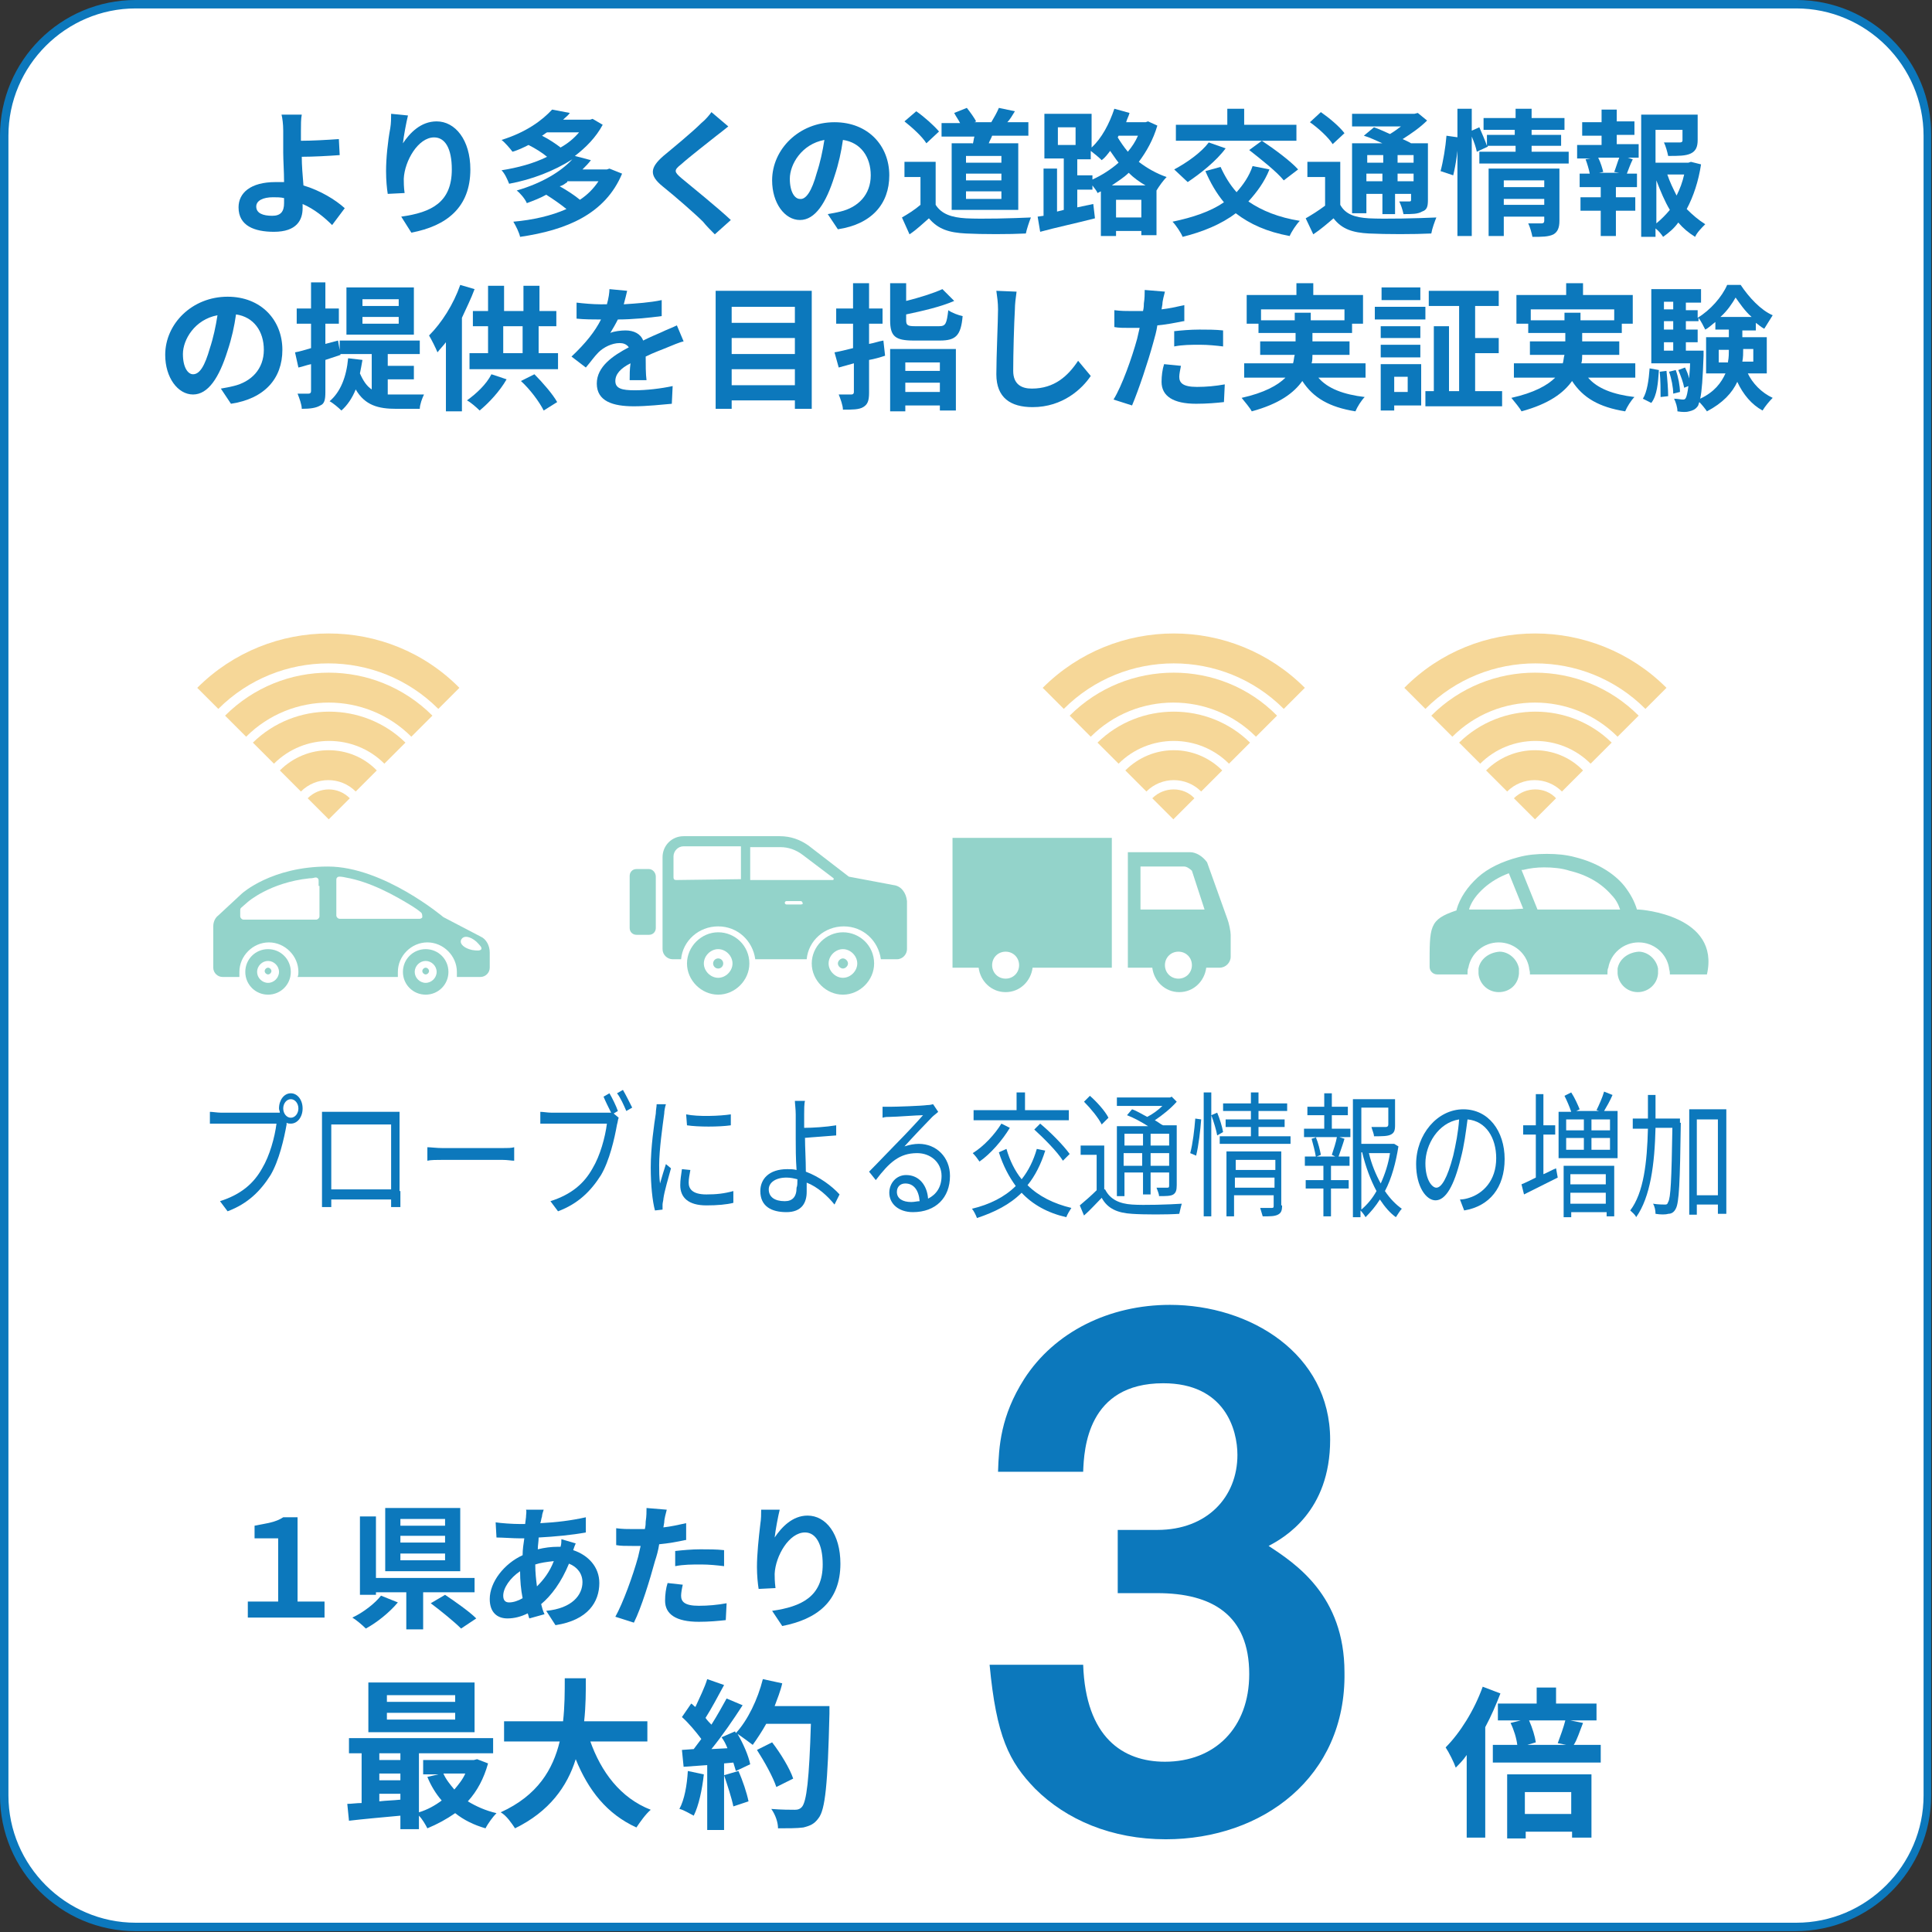 <?xml version="1.0" encoding="utf-8"?>
<!-- Generator: Adobe Illustrator 26.3.1, SVG Export Plug-In . SVG Version: 6.00 Build 0)  -->
<svg version="1.1" id="_イヤー_2" xmlns="http://www.w3.org/2000/svg" xmlns:xlink="http://www.w3.org/1999/xlink" x="0px"
	 y="0px" width="229.2px" height="229.2px" viewBox="0 0 229.2 229.2" style="enable-background:new 0 0 229.2 229.2;"
	 xml:space="preserve">
<rect x="0" y="0" width="229.2" height="229.2" fill="#333333" stroke="none"/>
<style type="text/css">
	.st0{fill:#FFFFFF;}
	.st1{fill:#0C78BC;}
	.st2{opacity:0.5;}
	.st3{fill:#28A895;}
	.st4{fill:#EDAF32;}
</style>
<g>
	<path class="st0" d="M16.1,228.7c-8.6,0-15.6-7-15.6-15.6V16.1c0-8.6,7-15.6,15.6-15.6h196.9c8.6,0,15.6,7,15.6,15.6v196.9
		c0,8.6-7,15.6-15.6,15.6H16.1z"/>
	<path class="st1" d="M213.1,1c8.3,0,15.1,6.8,15.1,15.1v196.9c0,8.3-6.8,15.1-15.1,15.1H16.1c-8.3,0-15.1-6.8-15.1-15.1V16.1
		C1,7.8,7.8,1,16.1,1H213.1 M213.1,0H16.1C7.2,0,0,7.2,0,16.1v196.9c0,8.9,7.2,16.1,16.1,16.1h196.9c8.9,0,16.1-7.2,16.1-16.1V16.1
		C229.2,7.2,222,0,213.1,0L213.1,0z"/>
</g>
<g>
	<g class="st2">
		<g>
			<path class="st3" d="M77,103.1h-1.5c-0.5,0-0.8,0.4-0.8,0.8v6.2c0,0.5,0.4,0.8,0.8,0.8H77c0.5,0,0.8-0.4,0.8-0.8V104
				C77.8,103.5,77.4,103.1,77,103.1z"/>
			<path class="st3" d="M85.2,110.6c-2,0-3.7,1.7-3.7,3.7c0,2,1.7,3.7,3.7,3.7c2,0,3.7-1.7,3.7-3.7
				C88.9,112.2,87.2,110.6,85.2,110.6z M85.2,116c-0.9,0-1.7-0.8-1.7-1.7c0-0.9,0.8-1.7,1.7-1.7c0.9,0,1.7,0.8,1.7,1.7
				C86.9,115.2,86.1,116,85.2,116z"/>
			<path class="st3" d="M100,110.6c-2,0-3.7,1.7-3.7,3.7c0,2,1.7,3.7,3.7,3.7c2,0,3.7-1.7,3.7-3.7C103.7,112.2,102,110.6,100,110.6z
				 M100,116c-0.9,0-1.7-0.8-1.7-1.7c0-0.9,0.8-1.7,1.7-1.7c0.9,0,1.7,0.8,1.7,1.7C101.7,115.2,100.9,116,100,116z"/>
			<circle class="st3" cx="85.2" cy="114.3" r="0.6"/>
			<path class="st3" d="M100,113.7c-0.3,0-0.6,0.3-0.6,0.6s0.3,0.6,0.6,0.6c0.3,0,0.6-0.3,0.6-0.6S100.3,113.7,100,113.7z"/>
			<path class="st3" d="M106,105l-5.3-1l-4.8-3.7c-1-0.7-2.1-1.1-3.4-1.1H81.1c-1.4,0-2.5,1.1-2.5,2.5v10.9c0,0.7,0.6,1.2,1.2,1.2h1
				c0.2-2.2,2.1-3.9,4.4-3.9c2.3,0,4.1,1.7,4.4,3.9h4.9h1.2c0.2-2.2,2.1-3.9,4.4-3.9c2.3,0,4.1,1.7,4.4,3.9h1.9
				c0.7,0,1.2-0.6,1.2-1.2v-5.7C107.5,105.9,106.9,105.1,106,105z M80.2,104.4c-0.2,0-0.3-0.1-0.3-0.3v-2.5c0-0.6,0.5-1.2,1.2-1.2
				h6.8v3.9L80.2,104.4L80.2,104.4z M95,107.3h-1.7c-0.1,0-0.2-0.1-0.2-0.2c0-0.1,0.1-0.2,0.2-0.2H95c0.1,0,0.2,0.1,0.2,0.2
				C95.3,107.2,95.2,107.3,95,107.3z M98.9,104.3c0,0.1-0.1,0.1-0.1,0.1h-9.8v-3.9h3.6c0.9,0,1.8,0.3,2.6,0.9l3.7,2.8
				C98.9,104.2,98.9,104.2,98.9,104.3z"/>
		</g>
		<g>
			<path class="st3" d="M141.2,101.1h-7.4v13.7h2.9c0.2,1.6,1.5,2.9,3.2,2.9s3-1.3,3.2-2.9h1.6c0.7,0,1.3-0.6,1.3-1.3
				c0,0,0-2.2,0-2.6s-0.2-1.4-0.4-1.9l-2.4-6.7C142.7,101.6,141.9,101.1,141.2,101.1z M138.2,114.5c0-0.9,0.7-1.6,1.6-1.6
				c0.9,0,1.6,0.7,1.6,1.6s-0.7,1.6-1.6,1.6C138.9,116.1,138.2,115.4,138.2,114.5z M135.2,102.8h5.3c0.3,0,0.7,0.3,0.9,0.5l1.5,4.6
				h-7.6V102.8L135.2,102.8z"/>
			<path class="st3" d="M113,99.4v15.4h3.1c0.2,1.6,1.5,2.9,3.2,2.9c1.7,0,3-1.3,3.2-2.9h9.4V99.4H113z M117.7,114.5
				c0-0.9,0.7-1.6,1.6-1.6c0.9,0,1.6,0.7,1.6,1.6s-0.7,1.6-1.6,1.6C118.4,116.1,117.7,115.4,117.7,114.5z"/>
		</g>
		<g>
			<path class="st3" d="M169.6,114.7c0,0.5,0.4,0.9,0.9,0.9h3.6c0,0,0,0,0,0h0c0,0,0,0,0,0c0-0.1,0-0.1,0-0.2c0-0.2,0-0.4,0.1-0.6
				c0.3-1.7,1.8-3,3.6-3c1.8,0,3.3,1.3,3.6,3c0,0.2,0.1,0.4,0.1,0.6c0,0.1,0,0.1,0,0.2h9.2c0,0,0,0,0,0h0c0,0,0,0,0,0
				c0-0.1,0-0.1,0-0.2c0-0.2,0-0.4,0.1-0.6c0.3-1.7,1.8-3,3.6-3s3.3,1.3,3.6,3c0,0.2,0.1,0.4,0.1,0.6c0,0.1,0,0.1,0,0.2h4.4
				c1.6-7-7.8-7.7-8.1-7.7h-0.2c-0.3-1-0.8-1.9-1.5-2.8c-1.3-1.6-3.4-2.8-5.8-3.4c-1.1-0.3-2.2-0.4-3.4-0.4c-1.2,0-2.3,0.1-3.4,0.4
				c-1.9,0.5-3.6,1.3-4.8,2.4c-1.2,1.1-2.1,2.4-2.5,3.8c0,0,0,0.1,0,0.1C169.5,109.1,169.6,109.9,169.6,114.7z M189.8,107.9h-7.4
				l-1.9-4.7c0.1,0,0.1,0,0.2,0c0.8-0.2,1.6-0.3,2.5-0.3c1,0,2.1,0.1,3,0.4c2.1,0.5,3.8,1.5,5,2.9c0.5,0.5,0.8,1.1,1,1.7
				L189.8,107.9z M179,107.9h-4.7c0,0,0-0.1,0-0.1c0.3-0.9,0.9-1.7,1.8-2.5c0.8-0.7,1.8-1.3,2.9-1.7l1.7,4.2L179,107.9z"/>
			<path class="st3" d="M191.9,114.9c0,0.1,0,0.3,0,0.4c0,0.1,0,0.1,0,0.2c0.1,1.2,1.1,2.2,2.4,2.2c1.2,0,2.3-0.9,2.4-2.2
				c0-0.1,0-0.1,0-0.2c0-0.1,0-0.3,0-0.4c-0.2-1.1-1.2-2-2.3-2C193.1,113,192.1,113.8,191.9,114.9z"/>
			<path class="st3" d="M175.4,114.9c0,0.1,0,0.3,0,0.4c0,0.1,0,0.1,0,0.2c0.1,1.2,1.1,2.2,2.4,2.2s2.3-0.9,2.4-2.2
				c0-0.1,0-0.1,0-0.2c0-0.1,0-0.3,0-0.4c-0.2-1.1-1.2-2-2.3-2C176.6,113,175.6,113.8,175.4,114.9z"/>
		</g>
		<g>
			<path class="st3" d="M31.8,112.6c-1.5,0-2.7,1.2-2.7,2.7c0,1.5,1.2,2.7,2.7,2.7c1.5,0,2.7-1.2,2.7-2.7
				C34.5,113.8,33.3,112.6,31.8,112.6z M31.8,116.6c-0.7,0-1.3-0.6-1.3-1.3c0-0.7,0.6-1.3,1.3-1.3c0.7,0,1.3,0.6,1.3,1.3
				C33.1,116,32.5,116.6,31.8,116.6z"/>
			<path class="st3" d="M50.5,112.6c-1.5,0-2.7,1.2-2.7,2.7c0,1.5,1.2,2.7,2.7,2.7c1.5,0,2.7-1.2,2.7-2.7
				C53.2,113.8,52,112.6,50.5,112.6z M50.5,116.6c-0.7,0-1.3-0.6-1.3-1.3c0-0.7,0.6-1.3,1.3-1.3c0.7,0,1.3,0.6,1.3,1.3
				C51.8,116,51.2,116.6,50.5,116.6z"/>
			<path class="st3" d="M31.8,114.8c-0.2,0-0.4,0.2-0.4,0.4c0,0.2,0.2,0.4,0.4,0.4c0.2,0,0.4-0.2,0.4-0.4
				C32.2,115,32,114.8,31.8,114.8z"/>
			<path class="st3" d="M50.5,114.8c-0.2,0-0.4,0.2-0.4,0.4c0,0.2,0.2,0.4,0.4,0.4c0.2,0,0.4-0.2,0.4-0.4
				C50.9,115,50.7,114.8,50.5,114.8z"/>
			<path class="st3" d="M57,111.1l-4.4-2.3c0,0-7.1-6-13.7-6c-6.7,0-10.2,3.2-10.2,3.2l-2.8,2.6c-0.4,0.3-0.6,0.8-0.6,1.3v4.9
				c0,0.6,0.5,1.1,1.1,1.1h2c0-0.2,0-0.4,0-0.6c0-1.9,1.6-3.5,3.5-3.5s3.5,1.6,3.5,3.5c0,0.2,0,0.4-0.1,0.6h11.9c0-0.2,0-0.4,0-0.6
				c0-1.9,1.6-3.5,3.5-3.5c1.9,0,3.5,1.6,3.5,3.5c0,0.2,0,0.4,0,0.6H57c0.6,0,1.1-0.5,1.1-1.1v-1.8C58.1,112.2,57.7,111.4,57,111.1z
				 M37.9,105.1v3.6c0,0.2-0.2,0.4-0.4,0.4h-8.6c-0.2,0-0.4-0.2-0.4-0.4v-0.7c0-0.1,0-0.2,0.1-0.3l0.8-0.7c0,0,2.6-2.3,7.3-2.8
				c0.4,0,0.7-0.1,0.7-0.1c0.1,0,0.2,0,0.3,0.1c0.1,0.1,0.1,0.2,0.1,0.3V105.1z M50.1,108.8c0,0.1-0.2,0.2-0.3,0.2h-0.8h-8.7
				c-0.2,0-0.4-0.2-0.4-0.4v-3.6v-0.6c0-0.1,0-0.2,0.1-0.3c0.1-0.1,0.2-0.1,0.3-0.1c0,0,0.3,0,0.7,0.1c2.9,0.5,5.8,2.1,7.9,3.4
				c0.8,0.5,1.1,0.8,1.1,0.8C50.1,108.5,50.1,108.6,50.1,108.8z M57.1,112.6c-0.1,0.2-0.5,0.2-1.1,0.1c-0.9-0.2-1.5-0.7-1.3-1.2
				c0.3-0.6,1.1-0.4,1.8,0.2C56.9,112.1,57.2,112.4,57.1,112.6z"/>
		</g>
	</g>
	<g class="st2">
		<path class="st4" d="M23.4,81.6l2.5,2.5c7.2-7.2,18.9-7.2,26.1,0l2.5-2.5C46,73,32,73,23.4,81.6z"/>
		<path class="st4" d="M26.7,84.9l2.5,2.5c5.4-5.4,14.2-5.4,19.6,0l2.5-2.5C44.5,78.1,33.5,78.1,26.7,84.9z"/>
		<path class="st4" d="M30,88.1l2.5,2.5c3.6-3.6,9.5-3.6,13.1,0l2.5-2.5C43.1,83.2,35,83.2,30,88.1z"/>
		<path class="st4" d="M33.2,91.4l2.5,2.5c1.8-1.8,4.7-1.8,6.5,0l2.5-2.5C41.6,88.2,36.4,88.2,33.2,91.4z"/>
		<path class="st4" d="M36.5,94.7l2.5,2.5l2.5-2.5C40.1,93.3,37.9,93.3,36.5,94.7z"/>
	</g>
	<g class="st2">
		<path class="st4" d="M123.7,81.6l2.5,2.5c7.2-7.2,18.9-7.2,26.1,0l2.5-2.5C146.2,73,132.3,73,123.7,81.6z"/>
		<path class="st4" d="M126.9,84.9l2.5,2.5c5.4-5.4,14.2-5.4,19.6,0l2.5-2.5C144.8,78.1,133.7,78.1,126.9,84.9z"/>
		<path class="st4" d="M130.2,88.1l2.5,2.5c3.6-3.6,9.5-3.6,13.1,0l2.5-2.5C143.3,83.2,135.2,83.2,130.2,88.1z"/>
		<path class="st4" d="M133.5,91.4l2.5,2.5c1.8-1.8,4.7-1.8,6.5,0l2.5-2.5C141.8,88.2,136.7,88.2,133.5,91.4z"/>
		<path class="st4" d="M136.7,94.7l2.5,2.5l2.5-2.5C140.4,93.3,138.1,93.3,136.7,94.7z"/>
	</g>
	<g class="st2">
		<path class="st4" d="M166.6,81.6l2.5,2.5c7.2-7.2,18.9-7.2,26.1,0l2.5-2.5C189.1,73,175.1,73,166.6,81.6z"/>
		<path class="st4" d="M169.8,84.9l2.5,2.5c5.4-5.4,14.2-5.4,19.6,0l2.5-2.5C187.6,78.1,176.6,78.1,169.8,84.9z"/>
		<path class="st4" d="M173.1,88.1l2.5,2.5c3.6-3.6,9.5-3.6,13.1,0l2.5-2.5C186.2,83.2,178.1,83.2,173.1,88.1z"/>
		<path class="st4" d="M176.3,91.4l2.5,2.5c1.8-1.8,4.7-1.8,6.5,0l2.5-2.5C184.7,88.2,179.5,88.2,176.3,91.4z"/>
		<path class="st4" d="M179.6,94.7l2.5,2.5l2.5-2.5C183.3,93.3,181,93.3,179.6,94.7z"/>
	</g>
</g>
<g>
	<path class="st1" d="M39.4,26.7c-0.9-0.9-2.1-1.9-3.5-2.5c0,0.2,0,0.4,0,0.5c0,1.4-0.7,2.8-3.4,2.8c-2.3,0-4.2-0.7-4.2-2.9
		c0-1.7,1.4-3,4.4-3c0.3,0,0.6,0,1,0c0-1.2-0.1-2.6-0.1-3.5c0-1,0-1.9,0-2.6c0-0.8-0.1-1.5-0.2-1.9h2.4c-0.1,0.5-0.1,1.2-0.1,1.9
		c0,0.4,0,0.8,0,1.2c1.3,0,3.1-0.1,4.5-0.2l0.1,1.9c-1.3,0.1-3.2,0.2-4.5,0.2c0,1,0.1,2.2,0.2,3.4c2,0.6,3.8,1.7,4.9,2.7L39.4,26.7z
		 M33.7,23.5c-0.4-0.1-0.9-0.1-1.3-0.1c-1.2,0-2,0.4-2,1.1c0,0.8,0.8,1.1,1.9,1.1c1,0,1.4-0.5,1.4-1.5
		C33.7,23.9,33.7,23.7,33.7,23.5z"/>
	<path class="st1" d="M48.4,13.7c-0.2,0.8-0.5,2.4-0.6,3.3c0.8-1.2,2.1-2.6,4-2.6c2.2,0,4,2.2,4,5.7c0,4.5-2.8,6.7-7,7.5l-1.2-1.9
		c3.6-0.5,6-1.7,6-5.6c0-2.5-0.8-3.8-2.1-3.8c-1.9,0-3.5,2.8-3.6,4.9c0,0.4,0,1,0.1,1.7l-2,0.1c-0.1-0.6-0.2-1.6-0.2-2.7
		c0-1.5,0.2-3.5,0.5-5.1c0.1-0.6,0.1-1.2,0.1-1.7L48.4,13.7z"/>
	<path class="st1" d="M73.8,20.6c-2,4.8-6.6,6.7-12.1,7.5c-0.1-0.5-0.5-1.3-0.8-1.8c2.3-0.2,4.5-0.7,6.3-1.5
		c-0.6-0.5-1.6-1.2-2.4-1.7c-0.7,0.4-1.5,0.7-2.3,1c-0.2-0.5-0.8-1.2-1.2-1.5c3.1-0.9,5.3-2.3,6.6-3.7c-2.2,1.4-4.8,2.4-7.5,2.9
		c-0.2-0.5-0.5-1.2-0.9-1.6c1.9-0.3,3.8-0.8,5.4-1.6c-0.6-0.5-1.4-1-2.2-1.4c-0.6,0.3-1.2,0.6-1.9,0.8c-0.3-0.4-0.9-1.1-1.3-1.4
		c2.9-0.9,4.8-2.3,6-3.6l2.1,0.4c-0.2,0.3-0.5,0.5-0.8,0.8h3.2l0.3-0.1l1.2,0.7c-0.8,1.5-2,2.7-3.3,3.7l1.9,0.5
		c-0.3,0.4-0.6,0.7-1,1.1h2.9l0.3-0.1L73.8,20.6z M64.9,15.7c-0.2,0.1-0.4,0.3-0.6,0.4c0.8,0.4,1.7,1,2.2,1.4
		c0.9-0.5,1.6-1.1,2.2-1.8H64.9z M67.3,21.6c-0.3,0.2-0.5,0.4-0.9,0.5c0.9,0.5,1.8,1.1,2.4,1.6c0.9-0.6,1.6-1.3,2.2-2.2H67.3z"/>
	<path class="st1" d="M86.4,15c-0.5,0.4-1,0.8-1.4,1.1c-1,0.8-3.2,2.5-4.2,3.4c-0.9,0.7-0.8,0.9,0,1.6c1.2,1,4.3,3.5,5.9,5l-1.9,1.7
		c-0.5-0.5-1-1-1.4-1.5c-0.9-0.9-3.3-3-4.8-4.2c-1.6-1.3-1.5-2.2,0.1-3.6c1.2-1,3.4-2.8,4.5-3.9c0.5-0.4,1-1,1.2-1.3L86.4,15z"/>
	<path class="st1" d="M98.2,25.4c0.6-0.1,1.1-0.2,1.5-0.3c2.1-0.5,3.6-2,3.6-4.3c0-2.2-1.2-3.9-3.3-4.2c-0.2,1.4-0.5,2.8-1,4.3
		c-1,3.2-2.3,5.2-4.1,5.2c-1.8,0-3.3-2-3.3-4.7c0-3.7,3.2-6.9,7.4-6.9c4,0,6.5,2.8,6.5,6.3c0,3.4-2.1,5.8-6.1,6.4L98.2,25.4z
		 M96.9,20.5c0.4-1.2,0.7-2.6,0.9-3.9c-2.7,0.5-4.1,2.9-4.1,4.6c0,1.6,0.6,2.4,1.2,2.4C95.6,23.7,96.3,22.7,96.9,20.5z"/>
	<path class="st1" d="M111,24.3c0.7,1.1,1.9,1.5,3.6,1.6c1.9,0.1,5.5,0,7.7-0.1c-0.2,0.5-0.5,1.4-0.6,1.9c-1.9,0.1-5.2,0.1-7.1,0
		c-2-0.1-3.3-0.5-4.4-1.8c-0.7,0.6-1.4,1.3-2.3,1.9l-0.9-2c0.7-0.4,1.5-0.9,2.2-1.5V21h-1.9v-1.8h3.7V24.3z M109.9,17
		c-0.5-0.8-1.6-1.8-2.6-2.6l1.4-1.2c1,0.7,2.1,1.7,2.7,2.4L109.9,17z M115.4,17.1c0.1-0.3,0.1-0.6,0.2-0.9h-3.9v-1.6h2.2
		c-0.2-0.4-0.5-0.8-0.7-1.2l1.5-0.6c0.4,0.5,0.9,1.2,1.1,1.6l-0.2,0.1h2c0.3-0.5,0.7-1.2,0.9-1.7l1.9,0.4c-0.3,0.5-0.6,1-0.9,1.3
		h2.5v1.6h-4.3c-0.1,0.3-0.3,0.6-0.4,0.9h3.5v7.9h-7.9v-7.9H115.4z M118.8,18.5h-4.2v0.8h4.2V18.5z M118.8,20.6h-4.2v0.8h4.2V20.6z
		 M118.8,22.7h-4.2v0.9h4.2V22.7z"/>
	<path class="st1" d="M137.3,14.9c-0.5,1.7-1.3,3.1-2.2,4.3c0.9,0.7,2.1,1.4,3.3,1.8c-0.4,0.4-0.9,1.1-1.2,1.6l0,0v5.3h-1.8v-0.5h-3
		V28h-1.8v-5.3l-0.4,0.2c-0.1-0.3-0.4-0.6-0.6-0.9v0.5h-1.8v2.1l1.9-0.4l0.2,1.7c-2.3,0.6-4.7,1.1-6.5,1.6l-0.3-1.8l0.7-0.1V20h1.6
		v5.1l0.8-0.2v-6.1h-2.3v-5.3h5.6v4c1.2-1.1,2.1-2.8,2.7-4.6l1.8,0.5c-0.1,0.4-0.3,0.7-0.4,1.1h2.3l0.3-0.1L137.3,14.9z M125.5,17.2
		h2.1v-2.1h-2.1L125.5,17.2z M129.6,21.3c1.1-0.5,2.2-1.2,3.1-2c-0.4-0.5-0.7-1-1-1.4c-0.3,0.4-0.6,0.8-1,1.1
		c-0.3-0.3-0.9-0.8-1.3-1.1v1h-1.6v1.9h1.8V21.3z M135.9,22c-0.7-0.4-1.4-0.9-2-1.5c-0.6,0.6-1.3,1-2,1.5H135.9z M135.4,25.8v-2.1
		h-3v2.1H135.4z M132.7,16.1l-0.1,0.2c0.3,0.5,0.7,1.1,1.2,1.7c0.5-0.6,0.9-1.2,1.2-1.9H132.7z"/>
	<path class="st1" d="M150.6,20.1c-0.6,1.5-1.5,2.7-2.5,3.8c1.6,1.1,3.6,1.9,6.1,2.3c-0.4,0.4-1,1.3-1.2,1.8
		c-2.7-0.5-4.7-1.4-6.4-2.7c-1.7,1.3-3.9,2.2-6.3,2.8c-0.2-0.5-0.8-1.4-1.2-1.8c2.4-0.5,4.5-1.2,6.1-2.3c-0.9-1.1-1.6-2.3-2.2-3.7
		l1.8-0.5c0.5,1.1,1.1,2.1,1.9,3c0.8-0.9,1.5-1.9,1.9-3.1L150.6,20.1z M145.4,17.6c-1.1,1.5-3,3-4.5,4c-0.4-0.4-1.2-1.1-1.6-1.5
		c1.5-0.8,3.2-2,4.1-3.2L145.4,17.6z M149.7,16.7h-10.2v-1.9h6.1v-1.9h2v1.9h6.2v1.9H149.7c1.5,1,3.4,2.4,4.3,3.4l-1.7,1.3
		c-0.8-1-2.7-2.5-4.1-3.6L149.7,16.7z"/>
	<path class="st1" d="M159,24.3c0.6,1.1,1.7,1.5,3.4,1.6c1.9,0.1,5.8,0,8-0.1c-0.2,0.5-0.5,1.3-0.6,1.9c-2,0.1-5.4,0.1-7.4,0
		c-1.9-0.1-3.2-0.5-4.2-1.8c-0.7,0.6-1.5,1.3-2.4,1.9l-0.9-1.9c0.7-0.4,1.5-0.9,2.3-1.5V21h-2.1v-1.8h3.9V24.3z M158.1,17.1
		c-0.5-0.8-1.7-1.9-2.7-2.6l1.3-1.2c1,0.7,2.2,1.7,2.8,2.5L158.1,17.1z M162.2,25.3h-1.8V17h3.6c-0.7-0.3-1.5-0.7-2.2-0.9l1.2-1
		c0.6,0.2,1.2,0.5,1.9,0.8c0.5-0.3,0.9-0.6,1.3-0.9h-5.8v-1.5h7.4l0.4-0.1l1.1,0.9c-0.8,0.8-1.8,1.5-2.9,2.2c0.4,0.2,0.7,0.3,1,0.5
		h2v6.7c0,0.8-0.1,1.2-0.7,1.4c-0.5,0.3-1.2,0.3-2.2,0.3c-0.1-0.5-0.3-1.1-0.5-1.5c0.5,0,1.1,0,1.2,0c0.2,0,0.2-0.1,0.2-0.2v-0.7
		h-1.9v2.4H164v-2.4h-1.9V25.3z M162.2,18.4v0.9h1.9v-0.9H162.2z M164,21.5v-0.9h-1.9v0.9H164z M167.7,18.4h-1.9v0.9h1.9V18.4z
		 M167.7,21.5v-0.9h-1.9v0.9H167.7z"/>
	<path class="st1" d="M170.9,20.3c0.3-1.1,0.6-2.9,0.7-4.2l1.4,0.2c0,1.3-0.3,3.3-0.6,4.5L170.9,20.3z M186.1,18v1.4h-10.6V18h4.3
		v-0.7h-3.3l0,0.1l-1.3,0.6c-0.1-0.5-0.3-1.1-0.6-1.8V28h-1.7V12.9h1.7v2.6l0.9-0.4c0.3,0.7,0.7,1.6,0.9,2.2V16h3.3v-0.6H176V14h3.8
		v-1.1h1.9V14h3.9v1.4h-3.9V16h3.5v1.3h-3.5V18H186.1z M185,26.2c0,0.8-0.2,1.3-0.7,1.6c-0.6,0.3-1.4,0.3-2.5,0.3
		c-0.1-0.5-0.3-1.2-0.5-1.6c0.7,0,1.4,0,1.6,0c0.2,0,0.3-0.1,0.3-0.3v-0.5h-4.8V28h-1.8v-8h8.4V26.2z M178.4,21.4v0.8h4.8v-0.8
		H178.4z M183.2,24.3v-0.7h-4.8v0.7H183.2z"/>
	<path class="st1" d="M191.7,17.1h2.7v1.6h-1.3l0.6,0.2c-0.3,0.6-0.5,1.2-0.7,1.7h1.2v1.6h-2.5v1.2h2.3V25h-2.3V28h-1.8V25h-2.4
		v-1.6h2.4v-1.2h-2.5v-1.6h1.2c-0.1-0.5-0.3-1.2-0.5-1.7l0.6-0.1h-1.6v-1.6h2.9v-1.1h-2.3v-1.6h2.3V13h1.8v1.4h2.1v1.6h-2.1V17.1z
		 M191.5,20.4c0.2-0.5,0.4-1.2,0.6-1.7h-2.5c0.3,0.6,0.5,1.3,0.6,1.7l-0.5,0.1h2.4L191.5,20.4z M201.8,19.5c-0.3,2-0.9,3.8-1.7,5.3
		c0.7,0.7,1.4,1.3,2.2,1.8c-0.4,0.4-1,1-1.2,1.5c-0.8-0.5-1.4-1-2-1.7c-0.5,0.7-1.1,1.2-1.8,1.7c-0.2-0.3-0.5-0.7-0.9-1v1h-1.7V13.6
		h6.7v3c0,0.8-0.2,1.3-0.8,1.6c-0.6,0.3-1.5,0.3-2.7,0.3c-0.1-0.5-0.3-1.2-0.5-1.6c0.8,0,1.7,0,1.9,0c0.2,0,0.3-0.1,0.3-0.2v-1.3
		h-3.2v3.9h3.9l0.3-0.1L201.8,19.5z M196.5,26.5c0.6-0.5,1.1-1,1.6-1.6c-0.6-1-1.1-2.2-1.6-3.5V26.5z M197.8,20.7
		c0.3,0.9,0.7,1.7,1.1,2.5c0.4-0.8,0.7-1.6,0.9-2.5H197.8z"/>
	<path class="st1" d="M26.2,46.1c0.6-0.1,1.1-0.2,1.5-0.3c2.1-0.5,3.6-2,3.6-4.3c0-2.2-1.2-3.9-3.3-4.2c-0.2,1.4-0.5,2.8-1,4.3
		c-1,3.2-2.3,5.2-4.1,5.2c-1.8,0-3.3-2-3.3-4.7c0-3.7,3.2-6.9,7.4-6.9c4,0,6.5,2.8,6.5,6.3c0,3.4-2.1,5.8-6.1,6.4L26.2,46.1z
		 M24.9,41.3c0.4-1.2,0.7-2.6,0.9-3.9c-2.7,0.5-4.1,2.9-4.1,4.6c0,1.6,0.6,2.4,1.2,2.4C23.7,44.4,24.3,43.4,24.9,41.3z"/>
	<path class="st1" d="M38.6,42.7v3.8c0,0.9-0.1,1.4-0.6,1.6c-0.5,0.3-1.2,0.4-2.2,0.4c0-0.5-0.3-1.3-0.5-1.8c0.6,0,1.1,0,1.3,0
		c0.2,0,0.3-0.1,0.3-0.3v-3.2c-0.5,0.1-1,0.3-1.5,0.4L35,41.8c0.6-0.1,1.2-0.3,1.9-0.5v-2.9h-1.7v-1.8h1.7v-3.1h1.7v3.1h1.6v1.8
		h-1.6v2.4l1.5-0.4l0.3,1.7L38.6,42.7z M46,46.8c0.4,0,0.7,0,1.1,0c0.5,0,2.6,0,3.2,0c-0.2,0.4-0.5,1.2-0.5,1.7H47
		c-2.1,0-3.7-0.4-4.8-2.3c-0.4,1-1,1.9-1.7,2.5c-0.3-0.3-1-0.9-1.4-1.1c1.3-1.1,2-2.9,2.2-5.1l1.7,0.2c-0.1,0.6-0.2,1.1-0.3,1.6
		c0.4,0.9,0.8,1.5,1.4,1.9V42h-3.8v-1.6h9.5V42H46v1.4h3.1V45H46V46.8z M49.1,39.7h-8v-5.6h8V39.7z M47.3,35.5h-4.3v0.8h4.3V35.5z
		 M47.3,37.6h-4.3v0.8h4.3V37.6z"/>
	<path class="st1" d="M56.3,34.3c-0.4,1.1-1,2.3-1.5,3.4v11.1h-1.9v-8.2c-0.3,0.4-0.7,0.8-1,1.2c-0.2-0.5-0.7-1.5-1-2
		c1.5-1.5,2.9-3.7,3.7-6L56.3,34.3z M60.1,45c-0.8,1.4-2.1,2.8-3.2,3.7c-0.4-0.4-1.1-1-1.5-1.2c1.1-0.8,2.3-1.9,2.9-3.1L60.1,45z
		 M66.2,41.9v1.9H55.7v-1.9h2.2v-3.2h-1.8v-1.8h1.8v-3h1.9v3h2.3v-3h1.9v3H66v1.8h-2.1v3.2H66.2z M59.7,41.9h2.3v-3.2h-2.3V41.9z
		 M63.4,44.4c1,1,2.2,2.4,2.7,3.3l-1.6,1c-0.5-1-1.6-2.5-2.7-3.5L63.4,44.4z"/>
	<path class="st1" d="M74.7,45c0-0.5,0-1.2,0.1-1.9c-1.2,0.6-1.8,1.3-1.8,2.1c0,0.9,0.8,1.1,2.3,1.1c1.4,0,3.1-0.2,4.5-0.5l-0.1,2.1
		c-1.1,0.1-3,0.3-4.5,0.3c-2.5,0-4.4-0.6-4.4-2.7c0-2,1.9-3.3,3.8-4.3c-0.3-0.4-0.7-0.5-1.1-0.5c-0.9,0-1.9,0.5-2.5,1.1
		c-0.5,0.5-0.9,1.1-1.5,1.8l-1.7-1.3c1.7-1.6,2.8-3,3.5-4.4h-0.2c-0.6,0-1.8,0-2.7-0.1v-1.9c0.8,0.1,2,0.2,2.8,0.2H72
		c0.2-0.7,0.3-1.4,0.3-1.8l2.1,0.2c-0.1,0.4-0.2,0.9-0.4,1.6c1.5-0.1,3.1-0.2,4.5-0.5l0,1.9c-1.5,0.2-3.5,0.4-5.2,0.4
		c-0.3,0.6-0.6,1.1-0.9,1.6c0.4-0.2,1.3-0.3,1.8-0.3c1,0,1.8,0.4,2.1,1.2c0.8-0.4,1.5-0.7,2.2-1c0.6-0.3,1.2-0.5,1.8-0.8l0.8,1.9
		c-0.5,0.1-1.4,0.5-1.9,0.7c-0.7,0.3-1.6,0.6-2.6,1.1c0,0.9,0,2.1,0.1,2.8H74.7z"/>
	<path class="st1" d="M96.3,34.5v14h-2v-1h-7.5v1h-1.9v-14H96.3z M86.8,36.4v1.9h7.5v-1.9H86.8z M86.8,40.1V42h7.5v-1.9H86.8z
		 M94.3,45.7v-1.9h-7.5v1.9H94.3z"/>
	<path class="st1" d="M105,42.2c-0.6,0.2-1.3,0.4-1.9,0.5v3.9c0,1-0.2,1.4-0.7,1.7c-0.5,0.3-1.3,0.3-2.4,0.3c0-0.5-0.3-1.3-0.5-1.8
		c0.6,0,1.3,0,1.5,0c0.2,0,0.3-0.1,0.3-0.3v-3.4l-1.8,0.5l-0.5-1.8c0.6-0.1,1.4-0.3,2.2-0.5v-2.9h-2v-1.8h2v-3h1.9v3h1.6v1.8h-1.6
		v2.4c0.6-0.1,1.1-0.3,1.7-0.4L105,42.2z M105.5,41.4h7.9v7.3h-1.9v-0.6h-4.1v0.7h-1.8V41.4z M111.4,38.7c0.8,0,0.9-0.3,1.1-1.9
		c0.4,0.3,1.2,0.6,1.7,0.7c-0.2,2.3-0.8,2.9-2.7,2.9h-3.1c-2.2,0-2.8-0.5-2.8-2.4v-4.4h1.9v2.1c1.6-0.4,3.2-0.9,4.3-1.4l1.4,1.4
		c-1.6,0.7-3.8,1.2-5.7,1.6V38c0,0.6,0.2,0.7,1.1,0.7H111.4z M107.4,43v1h4.1v-1H107.4z M111.5,46.5v-1.1h-4.1v1.1H111.5z"/>
	<path class="st1" d="M120.6,34.6c-0.1,0.7-0.2,1.5-0.2,2.1c-0.1,1.7-0.2,5.3-0.2,7.3c0,1.6,1,2.1,2.2,2.1c2.7,0,4.3-1.5,5.5-3.3
		l1.5,1.8c-1,1.5-3.3,3.7-6.9,3.7c-2.6,0-4.3-1.1-4.3-3.9c0-2.1,0.2-6.4,0.2-7.7c0-0.8-0.1-1.5-0.2-2.2L120.6,34.6z"/>
	<path class="st1" d="M140.4,38.1c-1,0.2-2,0.4-3.1,0.5c-0.1,0.7-0.3,1.4-0.5,2.1c-0.6,2.2-1.7,5.5-2.5,7.4l-2.2-0.7
		c1-1.6,2.2-5,2.8-7.2c0.1-0.4,0.2-0.9,0.3-1.3c-0.4,0-0.7,0-1.1,0c-0.8,0-1.4,0-1.9-0.1l0-2c0.8,0.1,1.4,0.1,2,0.1
		c0.5,0,0.9,0,1.4,0c0.1-0.4,0.1-0.7,0.1-0.9c0.1-0.6,0.1-1.2,0.1-1.6l2.4,0.2c-0.1,0.4-0.3,1.1-0.3,1.5l-0.1,0.6
		c0.9-0.1,1.8-0.3,2.7-0.5V38.1z M140.1,43.4c-0.1,0.5-0.2,1-0.2,1.3c0,0.7,0.4,1.2,2.1,1.2c1.1,0,2.2-0.1,3.3-0.3l-0.1,2.1
		c-0.9,0.1-2,0.2-3.3,0.2c-2.7,0-4.1-0.9-4.1-2.6c0-0.7,0.1-1.5,0.3-2.1L140.1,43.4z M139.2,39.3c0.9-0.1,2-0.2,3.1-0.2
		c0.9,0,1.9,0,2.8,0.1l0,1.9c-0.8-0.1-1.8-0.2-2.7-0.2c-1.1,0-2.1,0-3.1,0.2V39.3z"/>
	<path class="st1" d="M156.4,44.8c1.1,1.3,3,2,5.5,2.3c-0.4,0.4-0.9,1.2-1.1,1.7c-3.1-0.5-5-1.6-6.3-3.6c-1,1.4-2.7,2.7-6,3.6
		c-0.2-0.4-0.8-1.1-1.2-1.6c2.7-0.6,4.3-1.5,5.2-2.4h-4.9v-1.7h5.8c0.1-0.3,0.1-0.7,0.2-1h-4.1v-1.6h4.2v-1h-4.4v-1.1h-1.4v-3.4h5.9
		v-1.4h2v1.4h5.9v3.4h-1.3v1.1h-4.7v1h4.4v1.6h-4.4c0,0.3,0,0.7-0.1,1h6.4v1.7H156.4z M153.6,38v-0.9h1.9V38h4v-1.3h-9.9V38H153.6z"
		/>
	<path class="st1" d="M163.1,36.4h6v1.5h-6V36.4z M168.6,48.1h-3.2v0.6h-1.6v-5.5h4.8V48.1z M168.5,40.1h-4.7v-1.4h4.7V40.1z
		 M163.8,40.9h4.7v1.5h-4.7V40.9z M168.5,35.6h-4.6v-1.5h4.6V35.6z M165.4,44.7v1.8h1.6v-1.8H165.4z M178.2,46.4v1.8h-9.1v-1.8h1
		v-7.7h1.8v7.7h1.2V36.3h-3.6v-1.8h8.3v1.8H175v3.8h2.8v1.8H175v4.5H178.2z"/>
	<path class="st1" d="M188.4,44.8c1.1,1.3,3,2,5.5,2.3c-0.4,0.4-0.9,1.2-1.1,1.7c-3.1-0.5-5-1.6-6.3-3.6c-1,1.4-2.7,2.7-6,3.6
		c-0.2-0.4-0.8-1.1-1.2-1.6c2.7-0.6,4.3-1.5,5.2-2.4h-4.9v-1.7h5.8c0.1-0.3,0.1-0.7,0.2-1h-4.1v-1.6h4.2v-1h-4.4v-1.1h-1.4v-3.4h5.9
		v-1.4h2v1.4h5.9v3.4h-1.3v1.1h-4.7v1h4.4v1.6h-4.4c0,0.3,0,0.7-0.1,1h6.4v1.7H188.4z M185.6,38v-0.9h1.9V38h4v-1.3h-9.9V38H185.6z"
		/>
	<path class="st1" d="M194.9,47.3c0.5-0.8,0.7-2.2,0.8-3.6l1.1,0.2c-0.1,1.5-0.2,3-0.9,3.9L194.9,47.3z M207.3,44.2
		c0.6,1.3,1.7,2.4,3,3c-0.4,0.4-0.9,1-1.2,1.5c-1.3-0.7-2.3-1.9-3-3.4c-0.6,1.3-1.7,2.5-3.6,3.5c-0.2-0.3-0.6-0.8-0.9-1.1
		c-0.1,0.2-0.1,0.4-0.2,0.5c-0.3,0.4-0.6,0.5-1,0.6c-0.3,0.1-0.8,0.1-1.4,0c0-0.5-0.2-1.1-0.4-1.5c0.4,0,0.8,0.1,1,0.1
		c0.2,0,0.3,0,0.4-0.2c0.1-0.2,0.2-0.6,0.3-1.4l-0.5,0.2c-0.1-0.6-0.4-1.4-0.7-2.1l0.8-0.3c0.2,0.4,0.4,0.9,0.5,1.3
		c0-0.5,0.1-1.1,0.1-1.8h-4.6v-8.8h5.9v1.6H200v0.9h1.4v0.9c1.5-0.9,2.9-2.5,3.5-3.9h1.6c1,1.5,2.4,3,3.8,3.6
		c-0.3,0.5-0.7,1.1-1,1.6c-0.4-0.2-0.7-0.5-1-0.7v0.9h-1.6V40h2.9v4.3H207.3z M197.7,44c0.1,0.9,0.2,2.2,0.2,3l-0.9,0.1
		c0-0.8,0-2-0.1-3L197.7,44z M197.4,35.8v0.9h1.1v-0.9H197.4z M197.4,38.1v1h1.1v-1H197.4z M197.4,41.6h1.1v-1h-1.1V41.6z
		 M198.8,43.9c0.3,0.8,0.5,1.9,0.5,2.6l-0.8,0.2c0-0.7-0.2-1.8-0.5-2.6L198.8,43.9z M202.1,41.6c0,0,0,0.4,0,0.6
		c-0.1,2.7-0.2,4.2-0.4,5.1c1.7-0.8,2.5-1.9,3-3h-2.3V40h2.7v-0.9h-1.6v-0.9c-0.4,0.3-0.8,0.7-1.2,0.9c-0.2-0.4-0.5-1-0.8-1.4v0.4
		H200v1h1.4v1.5H200v1H202.1z M205,42.9c0.1-0.5,0.1-1,0.1-1.4v0h-1.2v1.5H205z M207.8,37.6c-0.8-0.7-1.4-1.6-1.9-2.3
		c-0.4,0.7-1,1.6-1.8,2.3H207.8z M206.8,41.4L206.8,41.4c0,0.5,0,1-0.1,1.5h1.3v-1.5H206.8z"/>
</g>
<g>
	<g>
		<path class="st1" d="M32.8,132c0.1,0,0.3,0,0.4,0c0-0.2-0.1-0.3-0.1-0.5c0-1,0.6-1.8,1.4-1.8c0.8,0,1.4,0.8,1.4,1.8
			c0,1-0.6,1.8-1.4,1.8c-0.2,0-0.3,0-0.5-0.1l0,0.2c-0.3,1.7-0.9,4.3-1.9,6c-1.2,1.9-2.7,3.4-5.1,4.3l-0.9-1.2c2.5-0.8,4-2.1,5-3.9
			c0.9-1.5,1.5-3.7,1.7-5.3h-6.6c-0.5,0-1,0-1.3,0v-1.4c0.3,0,0.9,0.1,1.3,0.1H32.8z M35.4,131.5c0-0.6-0.4-1.1-0.9-1.1
			c-0.5,0-0.9,0.5-0.9,1.1c0,0.6,0.4,1.1,0.9,1.1C35,132.6,35.4,132.1,35.4,131.5z"/>
		<path class="st1" d="M47.5,141.3c0,0.5,0,1.8,0,1.9h-1.1c0-0.1,0-0.5,0-0.9h-7.1c0,0.4,0,0.8,0,0.9h-1.1c0-0.2,0-1.4,0-2v-8
			c0-0.4,0-0.9,0-1.3c0.5,0,0.9,0,1.2,0h6.9c0.3,0,0.8,0,1.1,0c0,0.4,0,0.9,0,1.3V141.3z M39.3,133.4v7.7h7.1v-7.7H39.3z"/>
		<path class="st1" d="M50.7,136.1c0.4,0,1.1,0.1,1.8,0.1h7.1c0.6,0,1.1,0,1.4-0.1v1.6c-0.3,0-0.8-0.1-1.4-0.1h-7.1
			c-0.7,0-1.4,0-1.8,0.1V136.1z"/>
		<path class="st1" d="M72.8,132.1l0.6,0.5c-0.1,0.2-0.1,0.5-0.2,0.8c-0.3,1.7-0.9,4.3-1.9,6c-1.2,1.9-2.7,3.4-5.1,4.3l-0.9-1.2
			c2.5-0.8,4-2.1,5-3.9c0.9-1.5,1.5-3.7,1.7-5.3h-6.6c-0.5,0-1,0-1.3,0v-1.4c0.3,0,0.9,0.1,1.3,0.1h6.5c0.2,0,0.3,0,0.6,0
			c-0.3-0.6-0.7-1.4-0.9-1.9l0.7-0.4c0.3,0.5,0.8,1.5,1,2.1L72.8,132.1z M73.9,129.3c0.3,0.5,0.8,1.5,1.1,2.1l-0.7,0.4
			c-0.3-0.7-0.7-1.6-1.1-2.1L73.9,129.3z"/>
		<path class="st1" d="M79,131c-0.1,0.3-0.2,0.8-0.2,1.1c-0.2,1.5-0.6,4.3-0.6,6.1c0,0.8,0,1.4,0.1,2.2c0.2-0.7,0.5-1.7,0.7-2.3
			l0.6,0.5c-0.3,1.1-0.8,2.8-0.9,3.6c0,0.2-0.1,0.5-0.1,0.7l0,0.6l-0.9,0.1c-0.3-1.1-0.5-3-0.5-5.1c0-2.4,0.4-5.1,0.6-6.4
			c0-0.4,0.1-0.8,0.1-1.1L79,131z M81.9,138.8c-0.1,0.6-0.2,1-0.2,1.5c0,0.7,0.4,1.4,2.1,1.4c1.2,0,2.1-0.1,3.2-0.4l0,1.4
			c-0.8,0.2-1.9,0.3-3.2,0.3c-2.1,0-3.1-0.9-3.1-2.4c0-0.6,0.1-1.2,0.2-1.9L81.9,138.8z M81.4,132.2c1.4,0.3,4,0.2,5.3,0v1.3
			c-1.4,0.2-3.9,0.2-5.2,0L81.4,132.2z"/>
		<path class="st1" d="M95.5,135c0,1.1,0.1,2.6,0.1,4c1.6,0.6,3.1,1.7,4,2.7l-0.6,1.2c-0.8-1-2-2.1-3.3-2.6c0,0.4,0,0.8,0,1.1
			c0,1.3-0.6,2.4-2.4,2.4c-1.8,0-3.1-0.7-3.1-2.5c0-1.4,1-2.6,3.2-2.6c0.4,0,0.7,0,1.1,0.1c-0.1-1.3-0.1-2.8-0.1-3.7
			c0-0.9,0-2.2,0-2.9c0-0.6-0.1-1.3-0.1-1.6h1.2c-0.1,0.3-0.1,1.1-0.1,1.6c0,0.4,0,1,0,1.6c1,0,2.6-0.1,3.8-0.3l0,1.2
			c-1.1,0.1-2.8,0.2-3.8,0.3V135z M94.6,139.9c-0.4-0.1-0.8-0.2-1.3-0.2c-1.3,0-2.1,0.6-2.1,1.4c0,0.9,0.7,1.4,1.9,1.4
			c0.9,0,1.4-0.5,1.4-1.6C94.6,140.7,94.6,140.3,94.6,139.9z"/>
		<path class="st1" d="M111.3,131.9c-0.2,0.2-0.5,0.4-0.7,0.6c-0.6,0.6-2.4,2.5-3.3,3.5c0.6-0.2,1.2-0.3,1.7-0.3
			c2.1,0,3.7,1.6,3.7,3.8c0,2.6-1.7,4.3-4.4,4.3c-1.7,0-2.8-1-2.8-2.3c0-1.1,0.8-2.1,2-2.1c1.6,0,2.5,1.3,2.6,2.8
			c1-0.5,1.6-1.4,1.6-2.7c0-1.6-1.3-2.7-2.9-2.7c-2.1,0-3.3,1.1-4.9,3.2l-0.8-1c1.1-1.1,2.7-2.8,3.5-3.6c0.7-0.7,2.3-2.4,2.9-3.1
			c-0.7,0-3.2,0.2-3.9,0.2c-0.3,0-0.6,0-0.9,0.1l0-1.3c0.3,0,0.6,0,0.9,0c0.7,0,3.7-0.1,4.4-0.2c0.4,0,0.6-0.1,0.7-0.1L111.3,131.9z
			 M109.1,142.5c-0.1-1.3-0.7-2.1-1.7-2.1c-0.6,0-1,0.4-1,1c0,0.8,0.7,1.2,1.7,1.2C108.5,142.6,108.8,142.5,109.1,142.5z"/>
		<path class="st1" d="M124,136.5c-0.5,1.6-1.2,3-2.1,4.1c1.3,1.3,3.1,2.2,5.2,2.7c-0.2,0.3-0.5,0.8-0.6,1.1c-2.2-0.5-4-1.5-5.3-2.9
			c-1.4,1.4-3.2,2.3-5.3,3c-0.1-0.3-0.4-0.9-0.6-1.1c2.1-0.5,3.9-1.4,5.2-2.7c-0.8-1.1-1.5-2.4-2-4l0.9-0.4c0.4,1.4,1,2.6,1.8,3.6
			c0.8-1,1.4-2.2,1.8-3.6L124,136.5z M119.8,133.8c-0.9,1.5-2.3,3.1-3.6,4c-0.2-0.3-0.5-0.7-0.8-1c1.3-0.8,2.6-2.2,3.4-3.5
			L119.8,133.8z M126.8,132.9h-11.3v-1.2h5.1v-2.1h1v2.1h5.2V132.9z M123.4,133.3c1.2,1,2.7,2.5,3.5,3.6l-0.8,0.8
			c-0.7-1.1-2.2-2.6-3.4-3.7L123.4,133.3z"/>
		<path class="st1" d="M131.1,141.1c0.6,1.2,1.7,1.7,3.2,1.8c1.4,0.1,4.4,0,5.9-0.1c-0.1,0.3-0.2,0.8-0.3,1.2
			c-1.4,0.1-4.2,0.1-5.6,0c-1.7-0.1-2.9-0.6-3.6-1.9c-0.7,0.7-1.3,1.4-2.1,2.1l-0.5-1.2c0.6-0.5,1.4-1.2,2-1.8v-4.2h-1.9v-1.1h2.8
			V141.1z M130.7,133.4c-0.4-0.8-1.3-1.9-2.1-2.7l0.7-0.7c0.8,0.7,1.8,1.8,2.2,2.6L130.7,133.4z M133.4,141.9h-0.9v-8.3h3.7
			c-0.8-0.5-1.7-1-2.5-1.3l0.6-0.7c0.6,0.2,1.2,0.6,1.8,0.9c0.6-0.3,1.3-0.8,1.8-1.3h-5.4v-1h6.3l0.2-0.1l0.6,0.6
			c-0.7,0.8-1.7,1.6-2.6,2.2c0.4,0.2,0.7,0.5,1,0.6h1.6v7.1c0,0.6-0.1,0.9-0.4,1.1c-0.3,0.2-0.9,0.2-1.7,0.2c0-0.3-0.2-0.7-0.3-1
			c0.6,0,1.2,0,1.3,0c0.2,0,0.2-0.1,0.2-0.3v-1.5h-2.2v2.6h-0.9v-2.6h-2.2V141.9z M133.4,134.5v1.4h2.2v-1.4H133.4z M135.5,138.3
			v-1.5h-2.2v1.5H135.5z M138.7,134.5h-2.2v1.4h2.2V134.5z M138.7,138.3v-1.5h-2.2v1.5H138.7z"/>
		<path class="st1" d="M141.2,136.8c0.3-1.1,0.5-2.8,0.6-4.1l0.7,0.1c-0.1,1.3-0.3,3.1-0.6,4.3L141.2,136.8z M142.8,129.6h0.9v14.7
			h-0.9V129.6z M144.4,132c0.3,0.7,0.6,1.7,0.7,2.3l-0.7,0.4c-0.1-0.6-0.4-1.6-0.7-2.4L144.4,132z M153.1,134.8v0.9h-8.4v-0.9h3.7
			v-1.1h-3v-0.9h3v-1h-3.3v-0.9h3.3v-1.3h0.9v1.3h3.4v0.9h-3.4v1h3.1v0.9h-3.1v1.1H153.1z M152.1,143c0,0.6-0.1,0.9-0.5,1.1
			c-0.4,0.2-0.9,0.2-1.8,0.2c-0.1-0.3-0.2-0.7-0.3-1c0.6,0,1.3,0,1.4,0c0.2,0,0.2-0.1,0.2-0.3v-1.2h-4.7v2.5h-0.9v-7.7h6.5V143z
			 M146.6,137.6v1.2h4.7v-1.2H146.6z M151.2,140.9v-1.2h-4.7v1.2H151.2z"/>
		<path class="st1" d="M157.8,133.9h2.4v1h-1.3l0.6,0.2c-0.2,0.7-0.5,1.5-0.7,2.1h1.3v1.1h-2.2v1.7h2.1v1h-2.1v3.3h-0.9V141h-2.1v-1
			h2.1v-1.7h-2.2v-1.1h1.3c-0.1-0.6-0.3-1.4-0.5-2.1l0.6-0.2h-1.5v-1h2.4v-1.6h-2v-1h2v-1.6h0.9v1.6h1.9v1h-1.9V133.9z M158,137
			c0.2-0.6,0.5-1.5,0.6-2.1h-2.5c0.3,0.7,0.5,1.6,0.6,2.1l-0.5,0.2h2.2L158,137z M165.9,136c-0.3,1.9-0.8,3.8-1.6,5.3
			c0.6,0.9,1.3,1.6,2,2.1c-0.2,0.2-0.5,0.7-0.7,1c-0.7-0.5-1.3-1.2-1.9-2.1c-0.5,0.8-1.1,1.5-1.7,2.1c-0.1-0.2-0.4-0.6-0.6-0.8v0.8
			h-0.9v-14h5v3.1c0,0.6-0.1,0.9-0.5,1.1c-0.4,0.2-1,0.2-2,0.2c0-0.3-0.2-0.7-0.3-1.1c0.8,0,1.5,0,1.7,0c0.2,0,0.3-0.1,0.3-0.3v-2
			h-3.2v4.3h3.7l0.2,0L165.9,136z M161.5,143.5c0.7-0.6,1.3-1.3,1.8-2.2c-0.7-1.3-1.3-2.9-1.7-4.6h-0.1V143.5z M162.4,136.8
			c0.3,1.3,0.8,2.5,1.4,3.6c0.5-1.1,0.9-2.3,1.1-3.6H162.4z"/>
		<path class="st1" d="M173.2,142.3c0.4,0,0.8-0.1,1.1-0.2c1.6-0.5,3.2-2,3.2-4.7c0-2.4-1.2-4.4-3.4-4.6c-0.2,1.5-0.4,3.1-0.8,4.6
			c-0.8,3.3-1.8,5-3,5c-1.1,0-2.3-1.6-2.3-4.3c0-3.5,2.5-6.5,5.6-6.5c3,0,4.9,2.6,4.9,5.9c0,3.4-1.8,5.6-4.8,6.1L173.2,142.3z
			 M172.4,137.1c0.3-1.3,0.6-2.8,0.7-4.3c-2.5,0.4-4,3-4,5.2c0,2,0.8,2.9,1.3,2.9C171,140.9,171.7,139.8,172.4,137.1z"/>
		<path class="st1" d="M183.1,139.3c0.5-0.2,1-0.5,1.5-0.7l0.2,1.1c-1.4,0.7-2.8,1.4-4,2l-0.3-1.2c0.5-0.2,1.1-0.5,1.7-0.8v-5.1
			h-1.5v-1.1h1.5v-3.7h0.9v3.7h1.4v1.1h-1.4V139.3z M191.9,131.9v5.5h-7v-5.5h1.5c-0.2-0.6-0.5-1.3-0.8-1.9l0.8-0.4
			c0.4,0.6,0.8,1.5,1,2l-0.4,0.2h2.7l-0.3-0.1c0.3-0.6,0.7-1.5,0.9-2.2l1,0.4c-0.3,0.7-0.7,1.4-1,1.9H191.9z M185.5,138.3h6v6h-0.9
			v-0.5h-4.2v0.6h-0.9V138.3z M185.8,134.1h2.1v-1.3h-2.1V134.1z M185.8,136.4h2.1V135h-2.1V136.4z M186.3,139.3v1.2h4.2v-1.2H186.3
			z M190.5,142.8v-1.3h-4.2v1.3H190.5z M191,132.8h-2.2v1.3h2.2V132.8z M191,135h-2.2v1.4h2.2V135z"/>
		<path class="st1" d="M199.4,133.2c-0.1,7.1-0.2,9.5-0.6,10.2c-0.2,0.4-0.5,0.6-0.9,0.6c-0.3,0.1-0.9,0.1-1.5,0
			c0-0.4-0.1-0.9-0.3-1.2c0.6,0.1,1.2,0.1,1.4,0.1c0.2,0,0.3,0,0.4-0.3c0.3-0.5,0.4-2.6,0.5-8.8h-2c-0.1,4.3-0.6,8.2-2.3,10.6
			c-0.1-0.3-0.5-0.6-0.7-0.8c1.6-2.1,2-5.7,2.1-9.7h-1.8v-1.2h1.8c0-0.9,0-1.9,0-2.8h0.9c0,1,0,1.9,0,2.8h2.9V133.2z M204.8,131.6
			V144h-1v-1.1h-2.5v1.2h-0.9v-12.5H204.8z M203.8,141.8v-9h-2.5v9H203.8z"/>
	</g>
</g>
<g>
	<g>
		<path class="st1" d="M178,200.9c-0.5,1.3-1.1,2.7-1.8,4V218H174v-9.8c-0.4,0.6-0.9,1.1-1.3,1.5c-0.2-0.6-0.8-1.8-1.2-2.4
			c1.7-1.7,3.4-4.4,4.4-7.2L178,200.9z M189.9,207v2.1h-12.8V207h2.9c-0.1-0.8-0.4-1.8-0.8-2.6l1.2-0.3h-2.7v-2h4.6v-1.9h2.3v1.9
			h4.8v2h-3.1l1.5,0.3c-0.4,1-0.7,2-1.1,2.6H189.9z M178.7,210.5h10.1v7.5h-2.3v-0.7h-5.5v0.8h-2.2V210.5z M180.9,212.6v2.6h5.5
			v-2.6H180.9z M181.4,204.1c0.4,0.9,0.7,1.9,0.8,2.6l-1,0.3h4.6l-1-0.2c0.3-0.8,0.7-1.9,0.9-2.7H181.4z"/>
	</g>
	<g>
		<path class="st1" d="M138.3,218.2c-6.4,0-11.8-2.3-15.5-6c-3.1-3.2-4.6-6.2-5.4-14.7h11.1c0.3,8.6,4.7,11.5,9.7,11.5
			c5.9,0,10-4,10-10.4c0-7-4.4-9.6-10.9-9.6h-4.7v-7.5h4.7c5.9,0,9.5-3.9,9.5-8.9c0-3-1.5-8.5-8.8-8.5c-9,0-9.4,7.8-9.5,10.5h-10.1
			c0.1-3,0.3-6.6,3.1-11c3.6-5.6,10.1-8.8,17.3-8.8c9.5,0,19,5.8,19,16c0,8.5-5.4,11.6-7.3,12.6c3.2,2.1,9,5.9,9,15
			C159.7,210.8,149.8,218.2,138.3,218.2z"/>
	</g>
</g>
<g>
	<path class="st1" d="M29.5,190H33v-7.5h-2.8V181c1.5-0.3,2.5-0.4,3.4-1h1.7v10h3.2v1.9h-9.1V190z"/>
	<path class="st1" d="M47.2,190.1c-1,1.2-2.5,2.4-3.8,3.1c-0.4-0.4-1.1-1-1.6-1.3c1.3-0.6,2.7-1.7,3.4-2.6L47.2,190.1z M50.2,188.9
		v4.4h-2v-4.4h-3.6v0.3h-1.9v-9.3h1.9v7.3h11.7v1.7H50.2z M54.6,186.4h-8.9v-7.5h8.9V186.4z M52.8,180.2h-5.3v0.8h5.3V180.2z
		 M52.8,182.2h-5.3v0.8h5.3V182.2z M52.8,184.3h-5.3v0.8h5.3V184.3z M52.8,189.2c1.2,0.8,2.9,2,3.7,2.8l-1.8,1.2
		c-0.8-0.8-2.4-2.1-3.6-3L52.8,189.2z"/>
	<path class="st1" d="M68.3,183.1c-0.1,0.2-0.2,0.5-0.3,0.8c1.8,0.6,3.1,2,3.1,3.9c0,2.2-1.3,4.4-5.2,5l-1.1-1.7
		c3.1-0.3,4.3-1.9,4.3-3.4c0-1-0.6-1.8-1.6-2.2c-0.9,2.2-2.1,3.8-3.3,4.8c0.1,0.4,0.2,0.8,0.4,1.2l-1.8,0.5
		c-0.1-0.2-0.1-0.4-0.2-0.6c-0.8,0.4-1.6,0.6-2.4,0.6c-1.2,0-2.1-0.7-2.1-2.3c0-2,1.7-4.2,3.9-5.2c0-0.7,0.1-1.3,0.2-2h-0.5
		c-0.8,0-2.1-0.1-2.8-0.1l-0.1-1.8c0.6,0.1,2,0.2,2.9,0.2h0.6l0.1-0.8c0-0.3,0.1-0.7,0-0.9l2.1,0c-0.1,0.3-0.2,0.6-0.2,0.8
		c-0.1,0.3-0.1,0.5-0.2,0.8c1.9-0.1,3.6-0.3,5.4-0.7l0,1.8c-1.6,0.3-3.7,0.5-5.6,0.6c0,0.5-0.1,0.9-0.1,1.4c0.8-0.2,1.6-0.3,2.4-0.3
		h0.3c0.1-0.3,0.1-0.7,0.1-0.9L68.3,183.1z M62,189.6c-0.2-1-0.3-2.1-0.3-3.2c-1.2,0.8-2,2-2,2.9c0,0.5,0.2,0.8,0.7,0.8
		C60.9,190.1,61.5,189.9,62,189.6z M63.5,185.6c0,1,0.1,1.8,0.2,2.6c0.8-0.8,1.5-1.7,2-3C64.8,185.3,64.1,185.4,63.5,185.6
		L63.5,185.6z"/>
	<path class="st1" d="M81.3,182.7c-0.9,0.2-2,0.4-3.1,0.5c-0.1,0.7-0.3,1.4-0.5,2c-0.6,2.2-1.6,5.5-2.5,7.3l-2.2-0.7
		c0.9-1.6,2.1-4.9,2.7-7.1c0.1-0.4,0.2-0.9,0.3-1.3c-0.4,0-0.7,0-1,0c-0.8,0-1.4,0-1.9-0.1l0-2c0.8,0.1,1.3,0.1,2,0.1
		c0.5,0,0.9,0,1.4,0c0.1-0.4,0.1-0.7,0.1-0.9c0.1-0.6,0.1-1.2,0.1-1.6l2.4,0.2c-0.1,0.4-0.3,1.1-0.3,1.5l-0.1,0.6
		c0.9-0.1,1.8-0.3,2.7-0.5V182.7z M81,188c-0.1,0.4-0.2,1-0.2,1.3c0,0.7,0.4,1.2,2.1,1.2c1.1,0,2.2-0.1,3.3-0.3l-0.1,2
		c-0.9,0.1-2,0.2-3.2,0.2c-2.7,0-4-0.9-4-2.5c0-0.7,0.1-1.5,0.3-2.1L81,188z M80.1,184c0.9-0.1,2-0.2,3-0.2c0.9,0,1.9,0,2.8,0.1
		l0,1.9c-0.8-0.1-1.8-0.2-2.7-0.2c-1.1,0-2.1,0-3.1,0.2V184z"/>
	<path class="st1" d="M92.5,179.1c-0.2,0.8-0.5,2.4-0.6,3.3c0.8-1.2,2.1-2.6,3.9-2.6c2.2,0,3.9,2.2,3.9,5.7c0,4.5-2.8,6.6-6.9,7.4
		l-1.2-1.8c3.5-0.5,6-1.7,6-5.5c0-2.4-0.8-3.8-2.1-3.8c-1.9,0-3.5,2.8-3.6,4.9c0,0.4,0,0.9,0.1,1.7l-2,0.1c-0.1-0.6-0.2-1.6-0.2-2.6
		c0-1.5,0.2-3.4,0.4-5.1c0.1-0.6,0.1-1.2,0.1-1.7L92.5,179.1z"/>
</g>
<g>
	<g>
		<path class="st1" d="M57.9,209.2c-0.5,1.8-1.3,3.3-2.4,4.5c1,0.6,2.1,1.1,3.4,1.4c-0.4,0.4-1,1.2-1.3,1.8c-1.4-0.4-2.6-1-3.6-1.8
			c-1,0.7-2.1,1.3-3.3,1.8c-0.2-0.4-0.6-1.1-1-1.5v1.6h-2.2v-1.6c-2.2,0.2-4.4,0.4-6.1,0.6l-0.2-2c0.5,0,1.1-0.1,1.7-0.1V208h-1.5
			v-1.8h17.1v1.8h-8.8v7c1-0.3,1.9-0.8,2.7-1.4c-0.7-0.8-1.3-1.8-1.7-2.8l1.3-0.3h-1.8v-1.7h6l0.4-0.1L57.9,209.2z M56.3,205.5H43.7
			v-5.9h12.6V205.5z M45,208v0.8h2.5V208H45z M45,211.2h2.5v-0.8H45V211.2z M45,213.7c0.8-0.1,1.6-0.1,2.5-0.2v-0.7H45V213.7z
			 M54,201.1h-8.1v0.8H54V201.1z M54,203.2h-8.1v0.8H54V203.2z M52.6,210.4c0.3,0.7,0.8,1.3,1.3,1.9c0.5-0.6,1-1.2,1.3-1.9H52.6z"/>
		<path class="st1" d="M70,206.5c1.3,3.7,3.6,6.8,7.2,8.2c-0.6,0.5-1.3,1.5-1.7,2.1c-3.5-1.6-5.7-4.4-7.2-8.1
			c-1,3.2-3.1,6.2-7.2,8.2c-0.4-0.6-1-1.5-1.7-1.9c4.4-2,6.2-5.1,7-8.4h-6.6v-2.4h7c0.2-1.8,0.2-3.5,0.2-5.1h2.5
			c0,1.6,0,3.3-0.2,5.1h7.5v2.4H70z"/>
		<path class="st1" d="M83.5,210.5c-0.2,1.8-0.6,3.7-1.2,4.9c-0.4-0.2-1.2-0.7-1.7-0.8c0.6-1.1,0.9-2.8,1-4.5L83.5,210.5z
			 M98.4,202.2c0,0,0,0.8,0,1.1c-0.2,8.4-0.5,11.4-1.3,12.4c-0.5,0.7-1,0.9-1.8,1.1c-0.7,0.1-1.9,0.1-3,0.1c0-0.7-0.3-1.6-0.8-2.3
			c1.2,0.1,2.3,0.1,2.8,0.1c0.4,0,0.6-0.1,0.8-0.3c0.6-0.6,0.9-3.4,1.1-9.9h-5.3c-0.5,0.9-1.1,1.8-1.6,2.5c-0.4-0.3-1.2-0.9-1.8-1.3
			c0.7,1.2,1.3,2.6,1.5,3.6l-1.7,0.8c-0.1-0.3-0.2-0.7-0.3-1l-1.1,0.1v7.9h-2v-7.7l-2.8,0.2l-0.2-2l1.4-0.1c0.3-0.4,0.6-0.8,0.9-1.2
			c-0.6-0.8-1.5-1.9-2.3-2.6l1.1-1.6c0.2,0.1,0.3,0.3,0.5,0.4c0.5-1.1,1.1-2.3,1.4-3.3l2,0.7c-0.7,1.3-1.5,2.8-2.2,3.9
			c0.2,0.3,0.5,0.6,0.7,0.8c0.7-1.1,1.3-2.2,1.8-3.1l1.9,0.8c-1.1,1.7-2.4,3.6-3.7,5.2l1.9-0.1c-0.2-0.5-0.4-0.9-0.7-1.3l1.6-0.7
			l0.1,0.2c1.4-1.5,2.6-4,3.2-6.4l2.3,0.5c-0.2,0.9-0.6,1.9-0.9,2.7H98.4z M87.6,210.1c0.5,1.1,1,2.6,1.2,3.6l-1.8,0.6
			c-0.2-1-0.7-2.5-1.1-3.7L87.6,210.1z M92.1,212c-0.4-1.2-1.4-3-2.3-4.4l1.8-0.9c1,1.3,2.1,3.1,2.5,4.3L92.1,212z"/>
	</g>
</g>
</svg>
